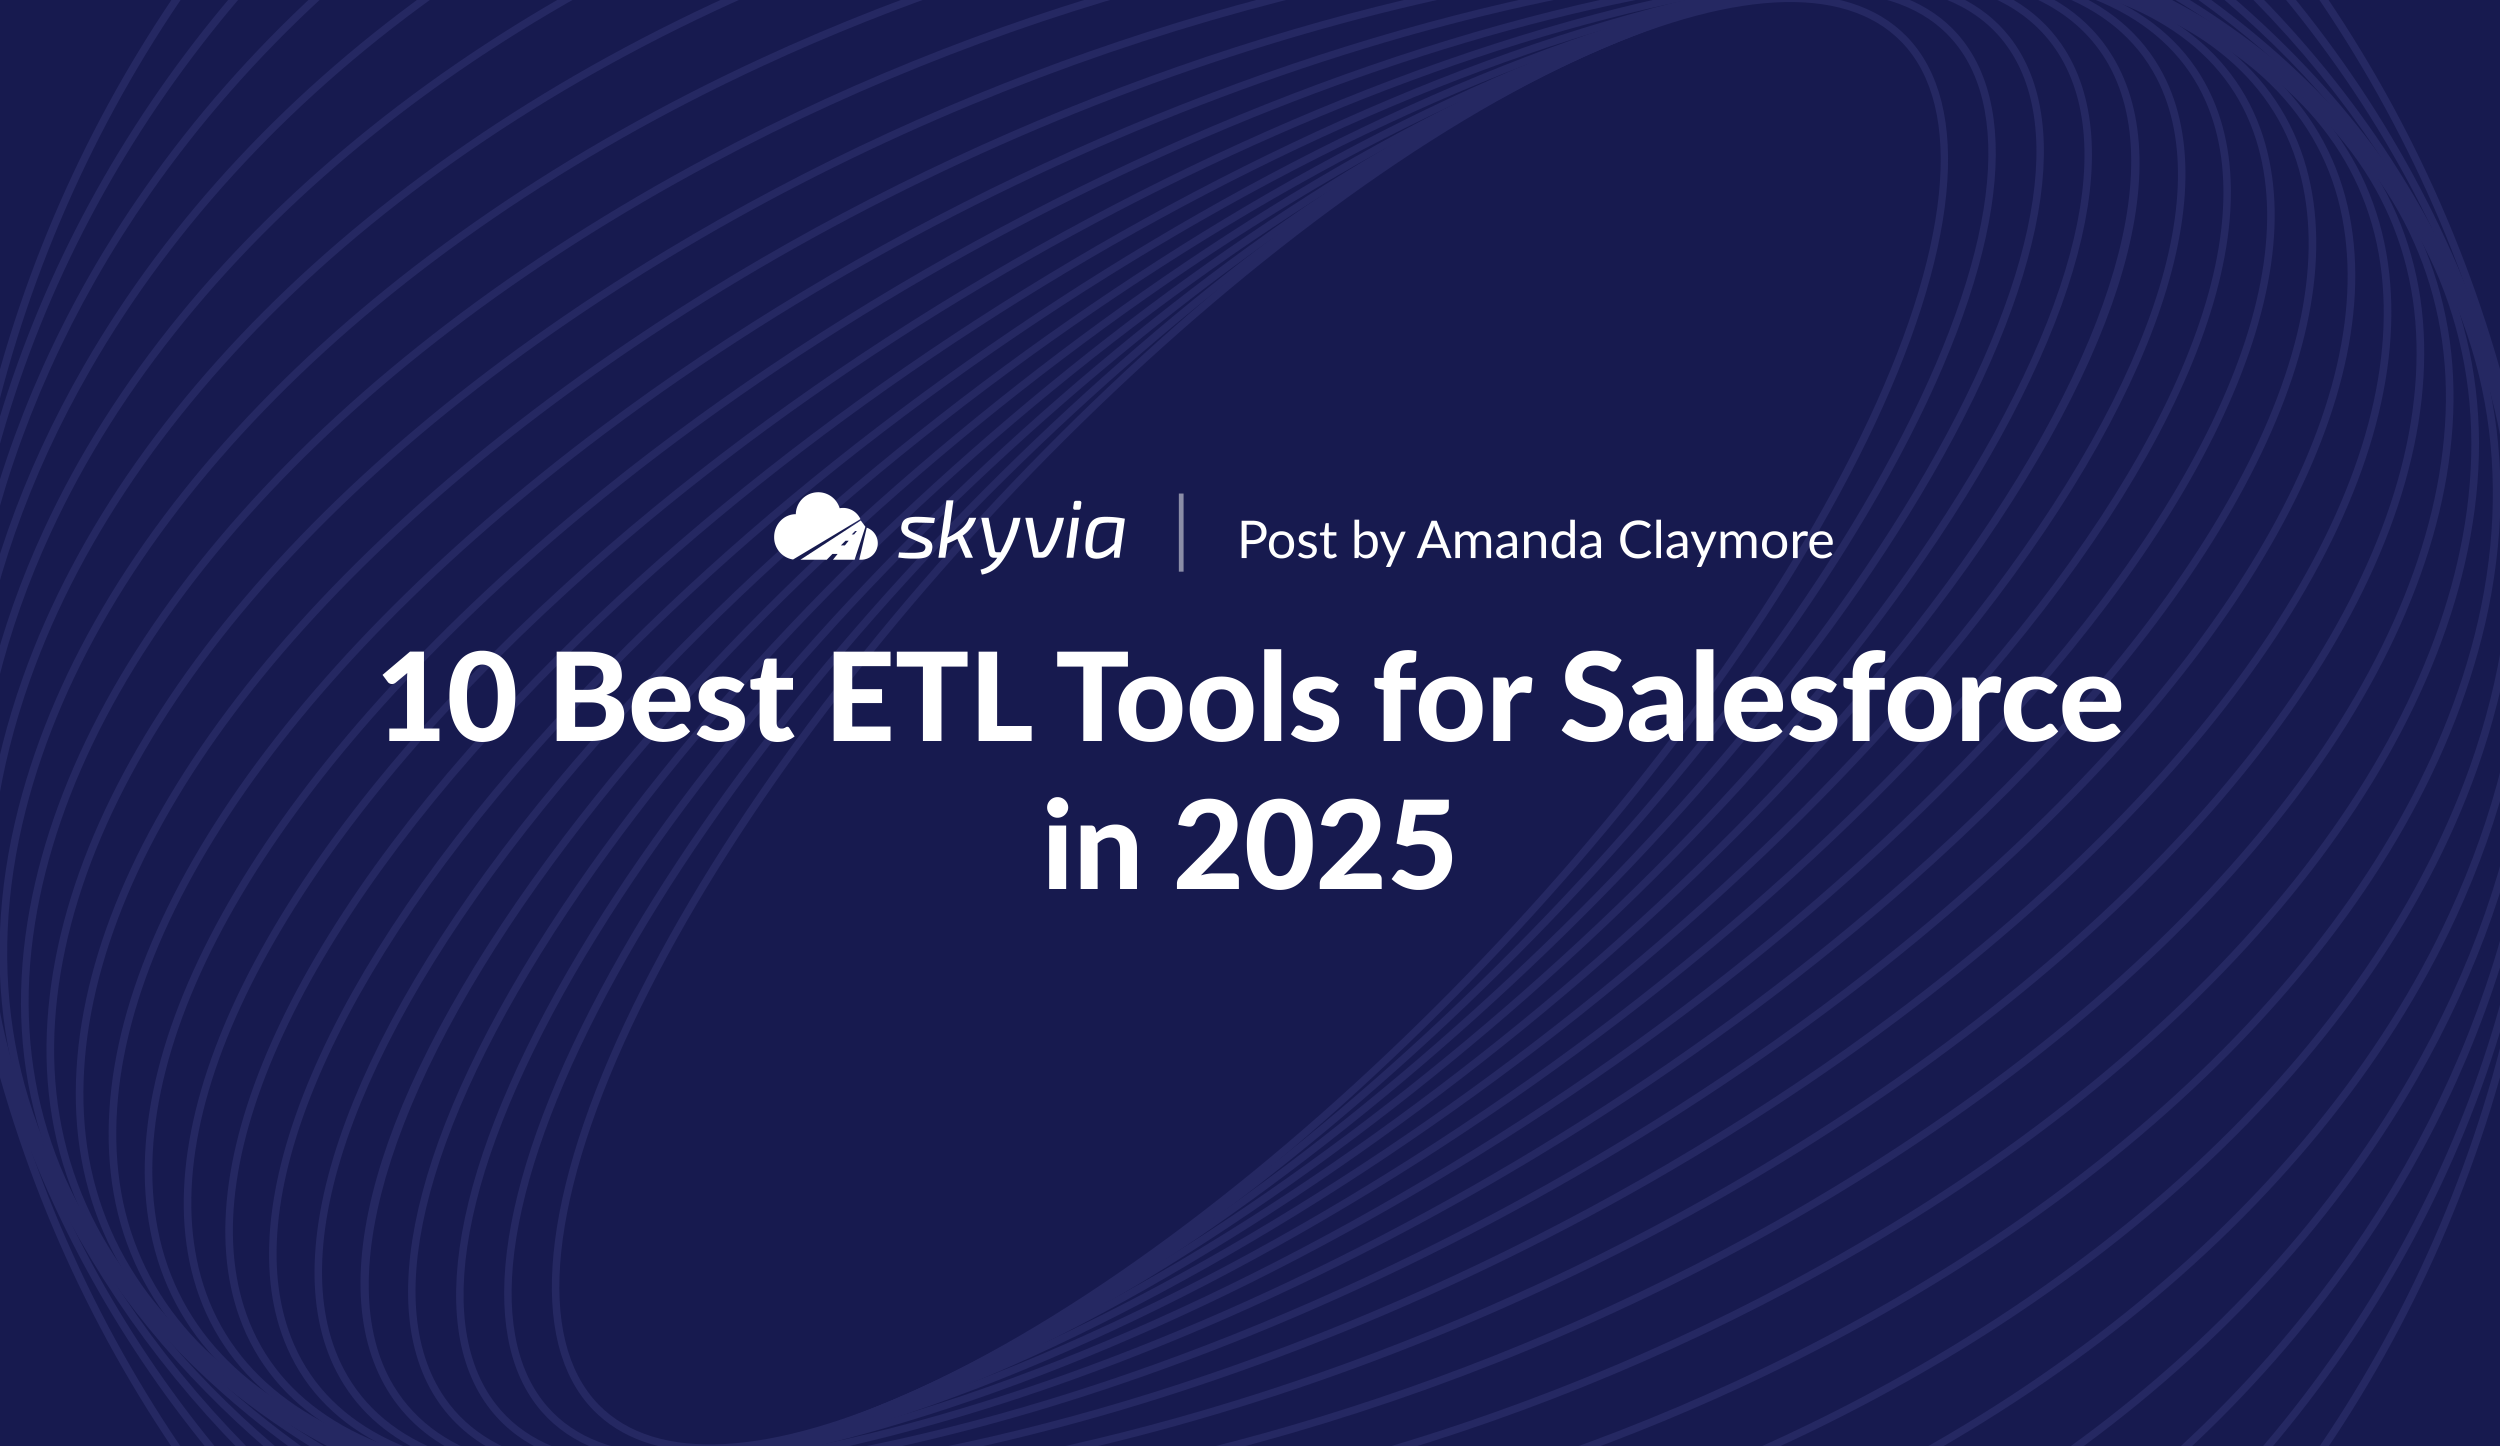 <?xml version="1.0" encoding="UTF-8"?> <svg xmlns="http://www.w3.org/2000/svg" width="2112" height="1222" fill="none"><rect width="100%" height="100%" fill="#808080" stroke="none"/><g clip-path="url(#a)"><path fill="#171A4F" d="M0 0h2112v1222H0z"></path><path fill="#252862" d="M599.686 1226.6c-41.939 0-75.302-11.71-98.34-35.25-56.594-57.76-44.382-182.33 33.474-341.786C686.785 538.39 1043.4 177.338 1329.73 44.747c130.73-60.536 230.49-65.56 280.86-14.128 56.6 57.76 44.38 182.33-33.47 341.789-151.97 311.174-508.58 672.222-794.909 804.822-70.917 32.86-132.758 49.37-182.525 49.37M1331.12 47.662l1.36 2.914c-285.2 132.064-640.421 491.755-791.831 801.819-76.607 156.845-89.236 278.755-34.667 334.465 48.351 49.35 145.497 43.85 273.592-15.46 285.196-132.07 640.416-491.759 791.826-801.823 76.61-156.85 89.24-278.755 34.67-334.461-48.33-49.35-145.5-43.855-273.59 15.46z"></path><path fill="#252862" d="M569.57 1234.99c-49.017 0-87.098-14.08-111.746-42.22-57.677-65.81-36.471-201.594 58.149-372.572 178.5-322.526 565.197-679.664 861.997-796.129 130.37-51.154 228.46-49.323 276.17 5.135 57.68 65.81 36.47 201.593-58.15 372.57-178.5 322.527-565.2 679.666-861.992 796.126-63.035 24.73-118.519 37.09-164.428 37.09M1542.45-6.63c-44.99 0-99.7 12.241-162.12 36.722-295.63 115.993-680.861 471.827-858.722 793.27-93.233 168.452-114.716 301.568-58.927 365.218 45.798 52.26 141.335 53.46 268.985 3.38C1027.3 1075.97 1412.5 720.109 1590.39 398.721c93.23-168.452 114.71-301.57 58.92-365.215-23.4-26.757-59.81-40.135-106.86-40.135"></path><path fill="#252862" d="M542.016 1241.4c-57.733 0-101.532-17.02-127.872-50.74-58.371-74.75-27.174-222.022 85.6-404.019C705.666 454.317 1122.01 104.256 1427.85 6.277c129.18-41.384 225.08-32.475 270.01 25.064 58.38 74.747 27.21 222.021-85.6 404.018C1406.34 767.683 990 1117.74 684.155 1215.72c-53.514 17.16-101.31 25.68-142.139 25.68M1570.08-13.013c-40.11 0-87.3 8.437-140.28 25.396-304.57 97.591-719.36 446.458-924.588 777.644-111.275 179.582-142.611 324.163-85.989 396.663 43.161 55.26 136.56 63.39 262.989 22.9 304.568-97.56 719.358-446.431 924.588-777.617 111.27-179.582 142.61-324.164 85.99-396.663-25.07-32.114-67.12-48.323-122.71-48.323"></path><path fill="#252862" d="M516.169 1246.28c-67.864 0-117.353-20.7-145.636-61.64-58.566-84.74-16.321-243.619 115.937-435.886C720.565 408.436 1165.83 68.812 1479.08-8.323c129.04-31.78 219.78-15.987 262.41 45.66 58.57 84.739 16.32 243.615-115.94 435.882-234.09 340.317-679.355 679.941-992.611 757.051-43.383 10.71-82.436 16.01-116.77 16.01M1595.88-17.87c-33.8 0-72.33 5.245-115.27 15.82-311.92 76.802-755.52 415.26-988.839 754.468C361.123 942.381 318.851 1098.56 375.834 1181c40.968 59.26 129.344 74.16 255.579 43.08 311.923-76.8 755.517-415.262 988.837-754.47 130.65-189.963 172.92-346.146 115.94-428.582-27.03-39.109-74.72-58.899-140.31-58.899"></path><path fill="#252862" d="M495.961 1248.95c-81.215 0-138.809-25.23-168.702-74.61-58.038-95.84-3.608-266.377 149.3-467.831C739.41 360.196 1212.62 34.644 1531.4-19.231l.53 3.165-.53-3.165c126.32-21.344 213.95 1.777 253.36 66.893 58.04 95.842 3.61 266.375-149.3 467.829-262.85 346.314-736.064 671.869-1054.843 725.739-30.532 5.16-58.788 7.72-84.656 7.72M1616.09-20.507c-25.51 0-53.43 2.526-83.63 7.633C1215.07 40.75 743.656 365.192 481.666 710.395 332.644 906.742 276.965 1078.91 332.727 1171.01c37.942 62.64 123.265 84.74 246.78 63.86 317.419-53.62 788.803-378.062 1050.793-723.265 149.02-196.346 204.7-368.518 148.94-460.612-28.65-47.325-84.35-71.5-163.15-71.5"></path><path fill="#252862" d="M481.472 1250.2c-98.035 0-165.676-31.04-196.93-90.88-55.651-106.58 13.795-293.324 185.8-499.497C762.364 309.735 1262.2 2.031 1584.5-26.087c123.02-10.741 207.01 19.985 242.95 88.792 55.65 106.584-13.79 293.327-185.8 499.5C1349.6 912.293 849.796 1220 527.492 1248.11c-15.988 1.39-31.365 2.09-46.02 2.09M1584.78-22.895l.28 3.192C1264.22 8.276 766.389 314.954 475.282 663.932 304.998 868.05 235.83 1052.13 290.26 1156.35c34.64 66.34 116.492 95.84 236.676 85.35C847.77 1213.72 1345.6 907.047 1636.71 558.069c170.28-204.118 239.45-388.197 185.02-492.394-34.64-66.337-116.49-95.842-236.7-85.35z"></path><path fill="#252862" d="M474.14 1250.53h-.166c-119.158-.03-199.095-38.58-231.209-111.5-52.848-119.99 31.42-318.277 225.435-530.361 321.389-351.365 846.03-637.17 1169.62-637.17h.16c119.16.027 199.1 38.58 231.21 111.496 52.85 119.99-31.45 318.28-225.43 530.364C1322.37 964.724 797.721 1250.5 474.14 1250.53M1637.84-22.09c-322.02 0-844.504 284.862-1164.866 635.088-192.239 210.17-276.09 405.852-224.297 523.452 31.004 70.39 108.915 107.61 225.324 107.64h.167c322.026.03 844.532-284.862 1164.872-635.088 192.24-210.17 276.09-405.851 224.29-523.453-31-70.39-108.91-107.61-225.32-107.639z"></path><path fill="#252862" d="M474.52 1250.56c-18.652 0-36.666-.81-54.069-2.47-114.91-10.97-190.351-57.71-218.163-135.2-48.351-134.676 51.96-343.958 268.263-559.817C821.444 202.985 1369.18-56.785 1691.57-26.059c114.91 10.964 190.35 57.705 218.16 135.2 48.33 134.673-51.96 343.954-268.26 559.814-331.96 331.185-840.121 581.575-1166.95 581.605M1637.28-22.117c-325.19 0-831.268 249.611-1162.149 579.77-214.527 214.055-314.255 420.81-266.764 553.067 26.895 74.97 100.449 120.24 212.723 130.95 320.666 30.59 866.13-228.37 1215.83-577.295 214.53-214.055 314.25-420.811 266.76-553.069-26.89-74.969-100.45-120.24-212.72-130.953-17.26-1.665-35.19-2.47-53.68-2.47"></path><path fill="#252862" d="M483.863 1251c-41.634 0-80.659-3.47-116.576-10.66-110.414-22.12-180.859-77.55-203.785-160.23-41.69-150.525 75.774-369.965 314.227-586.99C857.821 147.25 1426.21-82.21 1744.71-18.343c110.42 22.122 180.86 77.551 203.79 160.236 41.69 150.522-75.78 369.962-314.23 586.987C1297.03 1035.75 811.524 1251 483.863 1251M1627.72-22.617c-325.97 0-809.507 214.583-1145.661 520.511-236.621 215.359-353.391 432.357-312.368 580.496 22.205 80.18 90.985 134.03 198.845 155.65 35.611 7.13 74.414 10.58 115.715 10.58 325.968.02 809.509-214.59 1145.659-520.514 236.62-215.36 353.42-432.357 312.37-580.492-22.2-80.187-90.98-134.034-198.84-155.656-35.62-7.133-74.42-10.575-115.72-10.575"></path><path fill="#252862" d="M503.821 1252.89c-69.89 0-133.646-8.38-188.825-25.95-105.751-33.7-170.756-98.43-187.992-187.16-32.475-167.345 103.28-395.694 363.105-610.888C898.93 90.322 1485.19-104.275 1797.01-4.936 1902.76 28.76 1967.76 93.487 1985 182.223c32.47 167.342-103.28 395.692-363.11 610.885-336.46 278.642-793.128 459.752-1118.069 459.782M1607.74-24.532c-323.25 0-778.118 180.637-1113.523 458.393-257.993 213.666-392.915 439.712-360.913 604.699 16.737 86.29 80.243 149.32 183.607 182.27 309.981 98.76 893.529-95.31 1300.849-432.635 257.99-213.666 392.91-439.712 360.88-604.695-16.73-86.293-80.24-149.328-183.6-182.247-54.71-17.486-117.99-25.785-187.3-25.785"></path><path fill="#252862" d="M535.657 1257.36c-104.141 0-197.013-16.05-271.622-49.94-101.06-45.88-160.014-120.82-170.506-216.661C73.351 806.098 228.313 570.476 508.04 360.501 944.838 32.618 1545.92-122.567 1847.97 14.548c101.06 45.881 160.01 120.823 170.5 216.665 20.18 184.661-134.78 420.283-414.51 630.258-328.88 246.919-750.912 395.889-1068.303 395.889M1575.96-29.084c-315.76 0-736.179 148.578-1064.062 394.72C234.003 574.251 79.985 807.68 99.941 990.065c10.214 93.485 67.892 166.625 166.759 211.505 300.127 136.28 898.3-18.6 1333.4-345.234 277.9-208.615 431.92-442.044 411.96-624.429-10.21-93.483-67.89-166.62-166.76-211.502-73.97-33.585-166.06-49.49-269.34-49.49"></path><path fill="#252862" d="M580.008 1265.82c-144.831 0-271.732-27.14-365.048-84.32-96.342-59.07-148.523-145.39-150.855-249.639-4.524-201.898 170.34-442.544 467.747-643.72C995.629-25.559 1608.04-136.667 1897.04 40.473c96.34 59.065 148.49 145.386 150.85 249.638 4.53 201.898-170.34 442.544-467.74 643.721C1266.08 1146.3 883.799 1265.82 580.008 1265.82M1531.79-37.578c-302.29 0-683.186 119.24-996.33 331.076C239.857 493.453 66.076 732.044 70.545 931.75c2.276 101.98 53.375 186.44 147.773 244.31 287.054 175.95 896.332 64.92 1358.222-247.502 295.57-199.955 469.38-438.547 464.91-638.252-2.27-101.976-53.37-186.438-147.77-244.31-92.43-56.678-218.3-83.574-361.89-83.574"></path><path fill="#252862" d="M636.132 1279.81c-191.517 0-357.887-42.63-467.774-131.03-91.54-73.64-135.894-172.926-128.233-287.086 14.627-218.164 209.67-461.03 521.787-649.66C1051.28-83.736 1671.16-146.02 1943.67 73.225c91.54 73.637 135.89 172.921 128.23 287.082-14.63 218.163-209.67 461.029-521.79 649.663-292.05 176.5-630.56 269.84-913.978 269.84M1475.92-51.594c-282.11 0-619.46 93.122-910.705 269.151C254.902 405.105 60.997 646.056 46.536 862.138c-7.494 111.968 36 209.362 125.847 281.642 270.566 217.69 887.137 155.18 1374.397-139.34C1857.1 816.895 2051 575.944 2065.49 359.863c7.49-111.968-36.03-209.365-125.85-281.642-108.88-87.57-273.81-129.815-463.72-129.815"></path><path fill="#252862" d="M701.571 1300.8c-243.2 0-453.924-63.7-576.828-191.88-86.46-90.18-121.572-204.26-101.532-329.94 37.054-232.374 252.081-474.075 575.218-646.496C1111.83-141.469 1734.85-150.184 1987.23 113.055c86.47 90.18 121.58 204.257 101.54 329.937-37.06 232.375-252.08 474.075-575.22 646.498-263.41 140.56-555.735 211.31-811.979 211.31M1410.66-72.55c-255.19 0-546.522 70.556-809.206 210.752C280.094 309.68 66.288 549.604 29.567 780.007 9.86 903.605 44.389 1015.8 129.378 1104.48c250.527 261.29 870.099 252.05 1381.142-20.65 321.36-171.482 535.17-411.433 571.89-641.837 19.71-123.598-14.82-235.788-99.81-324.469C1860.83-9.461 1651.89-72.55 1410.66-72.55"></path><path fill="#252862" d="M772.223 1330.11c-297.907 0-556.788-91.85-687.409-268.43C4.044 952.484-19.91 821.419 15.534 682.694 77.71 439.301 311.833 202.735 641.797 49.854 1177.18-198.202 1798.67-148.63 2027.19 160.352c80.77 109.192 104.72 240.257 69.28 378.982-62.18 243.393-296.3 479.956-626.26 632.836-229.41 106.28-474.662 157.94-697.987 157.94M1340.14-101.833c-222.46 0-466.885 51.488-695.651 157.488C316.273 207.731 83.454 442.742 21.78 684.276c-34.945 136.782-11.352 265.959 68.225 373.574 226.795 306.65 844.73 355.33 1377.505 108.49 328.25-152.07 561.04-387.055 622.74-628.588 34.95-136.783 11.35-265.96-68.22-373.57-129.43-175.003-386.26-266.015-681.89-266.015"></path><path fill="#252862" d="M842.805 1368.69c-353.418.02-662.233-128.76-793.63-361.97-73.97-131.26-84.268-281.559-29.81-434.606C108.322 322.059 359.848 94.874 692.2-35.606 1247.27-253.52 1862.12-140.97 2062.83 215.252c73.97 131.259 84.26 281.558 29.81 434.606-88.96 250.054-340.49 477.241-672.84 607.721-191.68 75.27-390.56 111.11-576.995 111.11M1269.53-140.358c-185.72 0-383.897 35.722-574.998 110.747-330.631 129.815-580.769 355.555-669.117 603.89-53.819 151.243-43.66 299.71 29.366 429.301 199.206 353.53 810.479 464.81 1362.659 248.03 330.63-129.81 580.8-355.555 669.12-603.889 53.82-151.243 43.66-299.71-29.37-429.304-130.23-231.18-436.71-358.775-787.66-358.775"></path><path fill="#252862" d="M908.258 1417.12c-407.904.03-765.764-176.03-889.778-473.185-65.45-156.822-59.038-328.55 18.568-496.558C153.18 195.907 419.64-17.427 749.882-123.316c571.999-183.385 1174.749-3.331 1343.649 401.381 65.45 156.822 59.03 328.55-18.57 496.557-116.13 251.468-382.59 464.808-712.83 570.698-152 48.74-306.24 71.8-453.872 71.8M1204-188.738c-147.08 0-300.655 22.983-452.176 71.556C423.303-11.848 158.259 200.209 42.877 450.07c-76.8 166.342-83.213 336.265-18.458 491.394 122.988 294.746 478.377 469.276 883.589 469.296 147.082 0 300.652-22.98 452.172-71.55 328.55-105.36 593.57-317.42 708.95-567.28 76.8-166.343 83.19-336.266 18.46-491.395C1964.6-14.179 1609.21-188.738 1204-188.738"></path><path fill="#252862" d="M964.436 1475.58c-460.307 0-863.493-235.1-971.048-602.507-54.513-186.216-27.784-381.175 77.329-563.81C215.02 58.486 486.309-131.81 814.969-212.83 1400.85-357.245 1985.67-105.219 2118.62 348.954c54.51 186.216 27.78 381.175-77.33 563.81-144.3 250.776-415.59 441.076-744.28 522.096-111.91 27.59-223.85 40.72-332.574 40.72M1147.68-247.136c-108.27 0-219.66 13.045-331.184 40.551-326.995 80.604-596.784 269.79-740.228 519.04C-27.93 493.536-54.464 686.774-.45 871.269c106.722 364.601 507.326 597.871 964.747 597.891 108.273 0 219.663-13.04 331.183-40.55 327-80.6 596.79-269.79 740.23-519.037 104.2-181.081 130.73-374.292 76.72-558.787-106.72-364.66-507.33-597.922-964.75-597.922"></path><path fill="#252862" d="M1008.62 1543.86c-510.325.02-952.508-307.04-1034.028-749.864-39.858-216.442 12.49-441.794 147.413-634.588 168.23-240.424 447.318-409.181 765.68-463.056C1483.97-404.541 2044.62-76.298 2137.46 428.004c39.86 216.442-12.49 441.794-147.38 634.556-168.23 240.43-447.32 409.19-765.69 463.06-72.72 12.3-144.94 18.24-215.77 18.24m94.79-1859.276c-70.53 0-142.337 5.884-214.698 18.124-316.669 53.57-594.203 221.383-761.461 460.391C-6.645 354.45-58.632 578.109-19.107 792.83c80.964 439.71 520.455 744.59 1027.667 744.59 70.53 0 142.34-5.89 214.7-18.13 316.67-53.57 594.23-221.38 761.46-460.39 133.89-191.35 185.88-414.981 146.33-629.73-80.91-439.713-520.4-744.586-1027.64-744.586"></path><path fill="#252862" d="M1039.31 1621.63c-558.366.05-1030.858-392.58-1076.573-914.982C-85.78 151.914 365.146-342.312 967.981-395.049c291.969-25.535 575.639 55.068 798.709 226.934 223.19 171.95 359.03 414.677 382.54 683.467 23.51 268.763-68.14 531.388-258.05 739.508-189.85 208.03-455.2 336.65-747.17 362.19-35.14 3.08-70.14 4.58-104.7 4.58m34.51-2014.875c-34.92 0-70.03 1.527-105.284 4.608-599.282 52.431-1047.6 543.52-999.387 1094.729C14.559 1225.1 484.331 1615.19 1039.31 1615.22c34.42 0 69.12-1.5 104.15-4.56 290.35-25.39 554.2-153.29 742.97-360.13 188.69-206.76 279.76-467.636 256.41-734.595-23.37-266.958-158.32-508.076-380.06-678.915-194.91-150.188-436.3-230.265-688.96-230.265"></path><path fill="#252862" d="M1056 1708.42C450.889 1708.42-41.422 1216.11-41.422 611S450.89-486.422 1056-486.422c605.14 0 1097.42 492.31 1097.42 1097.422 0 605.14-492.31 1097.42-1097.42 1097.42m0-2188.43C454.414-480.01-34.982 9.414-34.982 611c0 601.59 489.423 1091.01 1090.982 1091.01S2147.01 1212.59 2147.01 611c0-601.586-489.42-1091.01-1091.01-1091.01"></path><path fill="#fff" d="M371.215 615.444V626h-42.328v-10.556h14.976v-41.288q0-1.352.052-2.756a85 85 0 0 1 .156-2.86l-9.88 8.216q-1.04.78-2.028.988a4.9 4.9 0 0 1-1.872.052 5.3 5.3 0 0 1-1.56-.624q-.675-.468-1.04-.936l-4.524-6.084 23.192-19.656h11.804v64.948zm64.124-27.196q0 9.88-2.132 17.16t-5.876 12.064q-3.744 4.732-8.892 7.072-5.096 2.288-11.024 2.288t-11.024-2.288q-5.095-2.34-8.788-7.072-3.691-4.784-5.824-12.064-2.08-7.28-2.08-17.16t2.08-17.108q2.133-7.28 5.824-12.012 3.693-4.784 8.788-7.072 5.097-2.34 11.024-2.34 5.928 0 11.024 2.34 5.148 2.288 8.892 7.072 3.744 4.732 5.876 12.012 2.133 7.228 2.132 17.108m-14.82 0q0-8.008-1.144-13.208-1.091-5.2-2.912-8.216-1.82-3.017-4.212-4.212-2.34-1.196-4.836-1.196t-4.836 1.196q-2.287 1.195-4.108 4.212-1.768 3.016-2.86 8.216t-1.092 13.208q0 8.06 1.092 13.26t2.86 8.216q1.82 3.016 4.108 4.212 2.34 1.196 4.836 1.196t4.836-1.196q2.393-1.196 4.212-4.212 1.82-3.016 2.912-8.216 1.144-5.2 1.144-13.26m78.716 25.792q3.744 0 6.136-.884 2.445-.936 3.9-2.444 1.457-1.507 2.028-3.432.572-1.976.572-4.056 0-2.288-.676-4.108a7.14 7.14 0 0 0-2.184-3.068q-1.507-1.3-3.952-1.976-2.391-.676-5.928-.676h-13.26v20.644zm-13.364-51.636v20.384h10.244q3.276 0 5.824-.52 2.548-.572 4.264-1.768a7.6 7.6 0 0 0 2.6-3.12q.936-1.976.936-4.732 0-2.808-.78-4.784-.728-1.976-2.288-3.172t-3.952-1.716q-2.392-.572-5.668-.572zm11.18-11.856q7.593 0 12.948 1.456 5.409 1.404 8.788 4.056 3.432 2.6 4.992 6.344t1.56 8.372q0 2.6-.78 4.992-.727 2.392-2.34 4.524-1.56 2.08-4.056 3.796T512.235 587q7.696 1.82 11.388 5.928t3.692 10.66q0 4.784-1.872 8.892-1.82 4.108-5.356 7.124t-8.736 4.732Q506.203 626 499.495 626h-29.224v-75.452zm73.502 42.328q0-2.236-.624-4.264a9.6 9.6 0 0 0-1.872-3.588q-1.299-1.56-3.276-2.444-1.975-.936-4.732-.936-5.148 0-8.06 2.912-2.911 2.912-3.796 8.32zm-22.568 8.528q.676 7.54 4.264 11.024 3.64 3.484 9.464 3.484 2.964 0 5.096-.676 2.185-.728 3.796-1.56 1.665-.884 2.964-1.56 1.353-.728 2.652-.728 1.664 0 2.6 1.248l4.16 5.2q-2.287 2.652-5.044 4.42a29 29 0 0 1-5.72 2.756 30.4 30.4 0 0 1-5.98 1.352 43 43 0 0 1-5.824.416q-5.616 0-10.504-1.82a24.6 24.6 0 0 1-8.476-5.46q-3.588-3.64-5.668-8.996t-2.08-12.428q0-5.46 1.768-10.296 1.82-4.836 5.2-8.424t8.216-5.668q4.836-2.132 10.92-2.132 5.148 0 9.464 1.664 4.368 1.612 7.488 4.732 3.172 3.12 4.888 7.696 1.768 4.524 1.768 10.348 0 1.612-.156 2.652t-.52 1.664a2.03 2.03 0 0 1-.988.884q-.624.208-1.612.208zm77.65-17.992q-.572.884-1.196 1.3-.572.364-1.612.364t-2.132-.52a60 60 0 0 0-2.444-1.092q-1.351-.624-3.12-1.144-1.716-.52-4.004-.52-3.484 0-5.408 1.456-1.924 1.404-1.924 3.744 0 1.612 1.092 2.704t2.86 1.924a45 45 0 0 0 4.108 1.508q2.288.676 4.68 1.508a44 44 0 0 1 4.732 1.924 15.8 15.8 0 0 1 4.056 2.756q1.82 1.612 2.912 3.952 1.092 2.288 1.092 5.564 0 3.9-1.456 7.228-1.404 3.276-4.16 5.668-2.755 2.393-6.864 3.744-4.108 1.352-9.464 1.352-2.755 0-5.46-.52a30.3 30.3 0 0 1-5.148-1.352 35 35 0 0 1-4.576-2.132q-2.132-1.196-3.692-2.6l3.328-5.356q.572-.936 1.404-1.456.884-.52 2.236-.52 1.3 0 2.392.676 1.092.624 2.444 1.404 1.352.727 3.172 1.404 1.872.624 4.628.624 2.08 0 3.588-.468t2.444-1.248q.936-.832 1.352-1.82a5.14 5.14 0 0 0 .468-2.132q0-1.768-1.144-2.86-1.092-1.144-2.912-1.976-1.768-.832-4.108-1.508t-4.784-1.508a43 43 0 0 1-4.732-1.976 17.1 17.1 0 0 1-4.108-2.86q-1.768-1.768-2.912-4.316-1.092-2.548-1.092-6.188 0-3.328 1.3-6.292 1.3-3.016 3.9-5.304t6.448-3.64q3.9-1.352 8.996-1.352 5.72 0 10.4 1.872t7.696 4.888zm31.188 43.42q-3.64 0-6.448-1.04-2.809-1.092-4.732-3.068-1.925-1.976-2.912-4.784-.988-2.808-.988-6.344v-28.912h-5.044q-1.145 0-1.976-.728-.78-.727-.78-2.184v-5.616l8.58-1.56 2.912-13.884q.571-2.34 3.172-2.34h7.488V572.7h13.832v9.984h-13.832v27.976q0 2.236 1.04 3.536 1.091 1.3 3.068 1.3 1.04 0 1.768-.208.727-.26 1.248-.52.519-.312.936-.52.468-.26.936-.26.624 0 1.04.312.415.26.832.936l4.316 6.864q-2.964 2.34-6.708 3.536a25.3 25.3 0 0 1-7.748 1.196m63.152-64.064v19.396h25.168v11.804h-25.168v19.812h32.344V626h-48.048v-75.452h48.048v12.22zm97.419.364h-22.048V626h-15.652v-62.868h-22.048v-12.584h59.748zm54.134 50.18V626h-44.772v-75.452h15.6v62.764zm81.35-50.18H930.83V626h-15.652v-62.868H893.13v-12.584h59.748zm19.175 8.424q6.033 0 10.972 1.924 4.94 1.924 8.476 5.512 3.537 3.536 5.46 8.632t1.924 11.492-1.924 11.544q-1.923 5.096-5.46 8.684-3.535 3.588-8.476 5.512-4.94 1.924-10.972 1.924-6.084 0-11.076-1.924-4.94-1.924-8.476-5.512-3.535-3.588-5.512-8.684-1.923-5.148-1.924-11.544t1.924-11.492q1.977-5.096 5.512-8.632 3.537-3.588 8.476-5.512 4.992-1.924 11.076-1.924m0 44.46q6.136 0 9.1-4.212 2.964-4.264 2.964-12.636 0-8.32-2.964-12.532-2.964-4.264-9.1-4.264-6.291 0-9.256 4.264-2.964 4.212-2.964 12.532 0 8.372 2.964 12.636 2.965 4.212 9.256 4.212m60.027-44.46c4.02 0 7.68.641 10.97 1.924s6.12 3.12 8.47 5.512q3.54 3.536 5.46 8.632c1.29 3.397 1.93 7.228 1.93 11.492s-.64 8.112-1.93 11.544q-1.92 5.096-5.46 8.684c-2.35 2.392-5.18 4.229-8.47 5.512s-6.95 1.924-10.97 1.924c-4.06 0-7.75-.641-11.08-1.924-3.29-1.283-6.12-3.12-8.48-5.512-2.35-2.392-4.19-5.287-5.51-8.684q-1.92-5.148-1.92-11.544t1.92-11.492c1.32-3.397 3.16-6.275 5.51-8.632 2.36-2.392 5.19-4.229 8.48-5.512 3.33-1.283 7.02-1.924 11.08-1.924m0 44.46c4.09 0 7.12-1.404 9.1-4.212 1.97-2.843 2.96-7.055 2.96-12.636 0-5.547-.99-9.724-2.96-12.532-1.98-2.843-5.01-4.264-9.1-4.264-4.2 0-7.28 1.421-9.26 4.264-1.98 2.808-2.96 6.985-2.96 12.532 0 5.581.98 9.793 2.96 12.636 1.98 2.808 5.06 4.212 9.26 4.212m50.3-67.548V626h-14.36v-77.532zm45.28 34.944q-.57.884-1.2 1.3c-.38.243-.92.364-1.61.364q-1.035 0-2.13-.52c-.73-.347-1.54-.711-2.45-1.092q-1.35-.624-3.12-1.144c-1.14-.347-2.47-.52-4-.52-2.32 0-4.12.485-5.41 1.456q-1.92 1.404-1.92 3.744c0 1.075.36 1.976 1.09 2.704s1.68 1.369 2.86 1.924q1.815.78 4.11 1.508 2.28.676 4.68 1.508c1.63.555 3.21 1.196 4.73 1.924 1.53.728 2.88 1.647 4.06 2.756q1.815 1.612 2.91 3.952c.73 1.525 1.09 3.38 1.09 5.564 0 2.6-.48 5.009-1.46 7.228-.93 2.184-2.32 4.073-4.16 5.668-1.83 1.595-4.12 2.843-6.86 3.744s-5.89 1.352-9.46 1.352q-2.76 0-5.46-.52a30 30 0 0 1-5.15-1.352 35 35 0 0 1-4.58-2.132q-2.13-1.196-3.69-2.6l3.33-5.356c.38-.624.85-1.109 1.4-1.456.59-.347 1.34-.52 2.24-.52.87 0 1.66.225 2.39.676.73.416 1.54.884 2.44 1.404.91.485 1.96.953 3.18 1.404 1.24.416 2.79.624 4.62.624 1.39 0 2.59-.156 3.59-.468 1.01-.312 1.82-.728 2.45-1.248q.93-.832 1.35-1.82c.31-.693.47-1.404.47-2.132 0-1.179-.38-2.132-1.15-2.86q-1.095-1.144-2.91-1.976-1.77-.832-4.11-1.508c-1.56-.451-3.15-.953-4.78-1.508a42 42 0 0 1-4.73-1.976 17 17 0 0 1-4.11-2.86q-1.77-1.768-2.91-4.316c-.73-1.699-1.1-3.761-1.1-6.188 0-2.219.44-4.316 1.3-6.292q1.305-3.016 3.9-5.304 2.61-2.288 6.45-3.64 3.9-1.352 9-1.352c3.81 0 7.28.624 10.4 1.872s5.68 2.877 7.69 4.888zM1168.91 626v-43.316l-4.16-.728c-1.07-.208-1.95-.589-2.65-1.144q-.99-.832-.99-2.392v-5.72h7.8v-3.536q0-4.577 1.41-8.268 1.455-3.744 4.11-6.292c1.76-1.733 3.93-3.068 6.5-4.004 2.56-.936 5.46-1.404 8.68-1.404q1.875 0 3.54.26c1.14.139 2.28.364 3.43.676l-.31 7.072q-.105 1.612-1.41 2.132c-.83.312-1.77.468-2.81.468-1.45 0-2.77.156-3.95.468q-1.71.468-2.91 1.612c-.8.728-1.4 1.733-1.82 3.016-.42 1.248-.62 2.808-.62 4.68v3.12h13.31v9.984h-12.85V626zm56.74-54.444c4.03 0 7.68.641 10.98 1.924 3.29 1.283 6.12 3.12 8.47 5.512q3.54 3.536 5.46 8.632c1.29 3.397 1.93 7.228 1.93 11.492s-.64 8.112-1.93 11.544q-1.92 5.096-5.46 8.684c-2.35 2.392-5.18 4.229-8.47 5.512-3.3 1.283-6.95 1.924-10.98 1.924q-6.075 0-11.07-1.924c-3.29-1.283-6.12-3.12-8.48-5.512-2.35-2.392-4.19-5.287-5.51-8.684q-1.92-5.148-1.92-11.544t1.92-11.492c1.32-3.397 3.16-6.275 5.51-8.632 2.36-2.392 5.19-4.229 8.48-5.512q4.995-1.924 11.07-1.924m0 44.46c4.1 0 7.13-1.404 9.1-4.212q2.97-4.264 2.97-12.636 0-8.32-2.97-12.532c-1.97-2.843-5-4.264-9.1-4.264-4.19 0-7.28 1.421-9.25 4.264q-2.97 4.212-2.97 12.532 0 8.372 2.97 12.636c1.97 2.808 5.06 4.212 9.25 4.212m49.32-34.788c1.69-3.051 3.65-5.46 5.87-7.228q3.33-2.652 7.8-2.652c2.43 0 4.4.572 5.93 1.716l-.94 10.608c-.17.693-.45 1.179-.83 1.456-.34.243-.83.364-1.45.364q-.84 0-2.4-.208a18 18 0 0 0-2.91-.26c-1.32 0-2.49.191-3.53.572a8.9 8.9 0 0 0-2.71 1.612c-.8.693-1.52 1.543-2.18 2.548a25 25 0 0 0-1.77 3.432V626h-14.35v-53.612h8.47c1.46 0 2.47.26 3.02.78q.825.78 1.2 2.704zm91.13-16.224c-.49.797-.99 1.387-1.51 1.768-.49.347-1.13.52-1.93.52q-1.14 0-2.49-.78a44 44 0 0 0-3.07-1.768c-1.18-.624-2.53-1.196-4.06-1.716-1.52-.555-3.31-.832-5.35-.832-3.61 0-6.31.815-8.11 2.444-1.81 1.595-2.71 3.692-2.71 6.292 0 1.664.49 3.051 1.46 4.16q1.5 1.612 3.9 2.808c1.63.797 3.46 1.508 5.51 2.132s4.14 1.317 6.29 2.08a52 52 0 0 1 6.29 2.6 21.5 21.5 0 0 1 5.46 3.796q2.445 2.288 3.9 5.616c1.01 2.184 1.51 4.853 1.51 8.008 0 3.432-.6 6.656-1.82 9.672a22.8 22.8 0 0 1-5.15 7.852q-3.375 3.328-8.37 5.252c-3.29 1.283-7.04 1.924-11.23 1.924-2.39 0-4.78-.243-7.18-.728a42.4 42.4 0 0 1-6.86-2.028 38.5 38.5 0 0 1-6.19-3.12c-1.94-1.213-3.64-2.565-5.09-4.056l4.57-7.384c.38-.555.89-1.005 1.51-1.352a3.7 3.7 0 0 1 1.98-.572c.93 0 1.92.347 2.96 1.04s2.24 1.456 3.59 2.288q2.025 1.248 4.68 2.288 2.7 1.04 6.45 1.04c3.64 0 6.44-.832 8.42-2.496 2.01-1.664 3.02-4.143 3.02-7.436 0-1.907-.51-3.449-1.51-4.628-.97-1.179-2.26-2.167-3.85-2.964q-2.385-1.196-5.46-2.028c-2.05-.589-4.14-1.231-6.29-1.924a51 51 0 0 1-6.29-2.496 19.3 19.3 0 0 1-5.46-3.848q-2.4-2.393-3.9-5.928c-.97-2.357-1.46-5.287-1.46-8.788 0-2.808.55-5.529 1.66-8.164q1.665-3.952 4.89-7.02c2.15-2.045 4.79-3.692 7.91-4.94 3.15-1.248 6.76-1.872 10.81-1.872 4.54 0 8.74.711 12.59 2.132 3.88 1.387 7.15 3.328 9.82 5.824zm41.75 38.584c-3.5.173-6.42.485-8.74.936-2.32.416-4.18.971-5.56 1.664-1.36.693-2.33 1.491-2.92 2.392-.55.867-.83 1.82-.83 2.86 0 2.08.57 3.553 1.72 4.42q1.77 1.3 4.89 1.3 3.585 0 6.18-1.248c1.77-.867 3.52-2.201 5.26-4.004zm-29.23-23.764c3.16-2.843 6.64-4.957 10.45-6.344 3.82-1.421 7.94-2.132 12.38-2.132 3.19 0 6.03.52 8.53 1.56q3.795 1.56 6.39 4.368c1.77 1.837 3.12 4.039 4.06 6.604s1.4 5.373 1.4 8.424V626h-6.55q-2.025 0-3.12-.572-1.035-.572-1.71-2.392l-1.15-3.432a48 48 0 0 1-3.95 3.12 23.6 23.6 0 0 1-3.9 2.288c-1.35.589-2.81 1.04-4.37 1.352-1.52.312-3.24.468-5.15.468-2.35 0-4.5-.312-6.44-.936s-3.63-1.543-5.05-2.756c-1.38-1.248-2.46-2.791-3.22-4.628s-1.15-3.952-1.15-6.344c0-1.976.51-3.952 1.51-5.928 1.01-1.976 2.72-3.761 5.15-5.356q3.69-2.444 9.78-4.004c4.09-1.075 9.2-1.681 15.34-1.82v-2.756c0-3.363-.71-5.824-2.14-7.384-1.42-1.595-3.46-2.392-6.13-2.392-1.98 0-3.62.243-4.94.728-1.32.451-2.48.953-3.49 1.508-.97.52-1.88 1.023-2.75 1.508-.87.451-1.87.676-3.02.676q-1.5 0-2.55-.728a7.7 7.7 0 0 1-1.66-1.82zm68.87-31.356V626h-14.35v-77.532zm45.96 44.408c0-1.491-.21-2.912-.62-4.264a9.7 9.7 0 0 0-1.87-3.588c-.87-1.04-1.96-1.855-3.28-2.444-1.32-.624-2.9-.936-4.73-.936-3.43 0-6.12.971-8.06 2.912s-3.21 4.715-3.8 8.32zm-22.57 8.528c.45 5.027 1.88 8.701 4.27 11.024 2.42 2.323 5.58 3.484 9.46 3.484q2.97 0 5.1-.676c1.45-.485 2.72-1.005 3.79-1.56q1.665-.884 2.97-1.56c.9-.485 1.78-.728 2.65-.728 1.11 0 1.98.416 2.6 1.248l4.16 5.2q-2.295 2.652-5.04 4.42a29 29 0 0 1-5.72 2.756 30.5 30.5 0 0 1-5.98 1.352 43 43 0 0 1-5.83.416q-5.61 0-10.5-1.82a24.6 24.6 0 0 1-8.48-5.46q-3.585-3.64-5.67-8.996c-1.38-3.571-2.08-7.713-2.08-12.428q0-5.46 1.77-10.296c1.21-3.224 2.95-6.032 5.2-8.424q3.375-3.588 8.22-5.668 4.83-2.132 10.92-2.132c3.43 0 6.58.555 9.46 1.664 2.91 1.075 5.41 2.652 7.49 4.732q3.165 3.12 4.89 7.696 1.77 4.524 1.77 10.348c0 1.075-.06 1.959-.16 2.652s-.28 1.248-.52 1.664q-.36.624-.99.884c-.41.139-.95.208-1.61.208zm77.65-17.992c-.38.589-.78 1.023-1.19 1.3-.38.243-.92.364-1.61.364-.7 0-1.41-.173-2.14-.52-.72-.347-1.54-.711-2.44-1.092q-1.35-.624-3.12-1.144c-1.14-.347-2.48-.52-4-.52-2.33 0-4.13.485-5.41 1.456-1.29.936-1.93 2.184-1.93 3.744 0 1.075.37 1.976 1.1 2.704.72.728 1.68 1.369 2.86 1.924 1.21.52 2.58 1.023 4.1 1.508q2.295.676 4.68 1.508 2.445.832 4.74 1.924 2.28 1.092 4.05 2.756a11.9 11.9 0 0 1 2.91 3.952c.73 1.525 1.1 3.38 1.1 5.564 0 2.6-.49 5.009-1.46 7.228a15.54 15.54 0 0 1-4.16 5.668c-1.84 1.595-4.13 2.843-6.86 3.744-2.74.901-5.9 1.352-9.47 1.352q-2.76 0-5.46-.52a30.4 30.4 0 0 1-5.15-1.352 34.6 34.6 0 0 1-4.57-2.132q-2.13-1.196-3.69-2.6l3.32-5.356q.57-.936 1.41-1.456c.59-.347 1.33-.52 2.23-.52q1.305 0 2.4.676c.72.416 1.54.884 2.44 1.404.9.485 1.96.953 3.17 1.404 1.25.416 2.79.624 4.63.624 1.39 0 2.58-.156 3.59-.468 1-.312 1.82-.728 2.44-1.248q.945-.832 1.35-1.82c.32-.693.47-1.404.47-2.132q0-1.768-1.14-2.86-1.095-1.144-2.91-1.976-1.77-.832-4.11-1.508c-1.56-.451-3.16-.953-4.79-1.508a43 43 0 0 1-4.73-1.976 17.4 17.4 0 0 1-4.11-2.86q-1.77-1.768-2.91-4.316c-.73-1.699-1.09-3.761-1.09-6.188 0-2.219.43-4.316 1.3-6.292q1.305-3.016 3.9-5.304t6.45-3.64c2.6-.901 5.6-1.352 8.99-1.352 3.82 0 7.28.624 10.4 1.872s5.69 2.877 7.7 4.888zM1565.11 626v-43.316l-4.16-.728c-1.08-.208-1.96-.589-2.65-1.144q-.99-.832-.99-2.392v-5.72h7.8v-3.536c0-3.051.47-5.807 1.4-8.268q1.455-3.744 4.11-6.292c1.77-1.733 3.94-3.068 6.5-4.004 2.57-.936 5.46-1.404 8.69-1.404 1.24 0 2.42.087 3.53.26 1.15.139 2.29.364 3.43.676l-.31 7.072c-.07 1.075-.54 1.785-1.4 2.132-.83.312-1.77.468-2.81.468-1.46 0-2.77.156-3.95.468q-1.725.468-2.91 1.612c-.8.728-1.41 1.733-1.82 3.016q-.63 1.872-.63 4.68v3.12h13.31v9.984h-12.84V626zm56.74-54.444c4.02 0 7.68.641 10.97 1.924 3.3 1.283 6.12 3.12 8.48 5.512q3.54 3.536 5.46 8.632t1.92 11.492-1.92 11.544q-1.92 5.096-5.46 8.684c-2.36 2.392-5.18 4.229-8.48 5.512-3.29 1.283-6.95 1.924-10.97 1.924-4.06 0-7.75-.641-11.08-1.924-3.29-1.283-6.11-3.12-8.47-5.512s-4.2-5.287-5.51-8.684c-1.29-3.432-1.93-7.28-1.93-11.544s.64-8.095 1.93-11.492c1.31-3.397 3.15-6.275 5.51-8.632 2.36-2.392 5.18-4.229 8.47-5.512 3.33-1.283 7.02-1.924 11.08-1.924m0 44.46c4.09 0 7.12-1.404 9.1-4.212 1.98-2.843 2.96-7.055 2.96-12.636 0-5.547-.98-9.724-2.96-12.532-1.98-2.843-5.01-4.264-9.1-4.264-4.19 0-7.28 1.421-9.26 4.264-1.97 2.808-2.96 6.985-2.96 12.532 0 5.581.99 9.793 2.96 12.636 1.98 2.808 5.07 4.212 9.26 4.212m49.31-34.788q2.55-4.576 5.88-7.228t7.8-2.652c2.42 0 4.4.572 5.93 1.716l-.94 10.608c-.17.693-.45 1.179-.83 1.456-.35.243-.83.364-1.46.364-.55 0-1.35-.069-2.39-.208a18 18 0 0 0-2.91-.26q-1.98 0-3.54.572c-1 .381-1.91.919-2.7 1.612q-1.2 1.04-2.19 2.548a26 26 0 0 0-1.76 3.432V626h-14.36v-53.612h8.48c1.46 0 2.46.26 3.02.78.55.52.95 1.421 1.19 2.704zm63.41 3.12c-.41.555-.83.988-1.24 1.3q-.63.416-1.77.416c-.7 0-1.37-.191-2.03-.572a28 28 0 0 0-2.18-1.3c-.84-.485-1.82-.919-2.97-1.3q-1.71-.624-4.26-.624c-2.15 0-4.02.399-5.62 1.196q-2.34 1.144-3.9 3.328t-2.34 5.304c-.48 2.08-.73 4.42-.73 7.02 0 5.477 1.1 9.672 3.28 12.584 2.22 2.912 5.23 4.368 9.05 4.368 1.32 0 2.44-.104 3.38-.312q1.455-.364 2.49-.884c.73-.347 1.36-.728 1.88-1.144a105 105 0 0 1 1.45-1.144q.735-.52 1.41-.832a3.5 3.5 0 0 1 1.61-.364c1.11 0 1.97.416 2.6 1.248l4.11 5.2q-2.295 2.652-4.89 4.42a26.8 26.8 0 0 1-5.41 2.756 26.5 26.5 0 0 1-5.62 1.352c-1.9.277-3.79.416-5.66.416q-4.95 0-9.36-1.82a22.7 22.7 0 0 1-7.75-5.408q-3.33-3.536-5.31-8.684-1.92-5.148-1.92-11.752c0-3.917.57-7.557 1.72-10.92q1.71-5.045 5.04-8.736t8.22-5.772c3.29-1.421 7.09-2.132 11.38-2.132q6.135 0 10.77 1.976c3.08 1.317 5.86 3.224 8.32 5.72zm44.58 8.528q0-2.236-.63-4.264a9.5 9.5 0 0 0-1.87-3.588c-.87-1.04-1.96-1.855-3.28-2.444-1.31-.624-2.89-.936-4.73-.936-3.43 0-6.12.971-8.06 2.912s-3.2 4.715-3.79 8.32zm-22.57 8.528q.675 7.54 4.26 11.024c2.43 2.323 5.58 3.484 9.47 3.484 1.97 0 3.67-.225 5.09-.676 1.46-.485 2.72-1.005 3.8-1.56 1.11-.589 2.1-1.109 2.96-1.56.9-.485 1.79-.728 2.65-.728 1.11 0 1.98.416 2.6 1.248l4.16 5.2q-2.28 2.652-5.04 4.42a29 29 0 0 1-5.72 2.756 30.5 30.5 0 0 1-5.98 1.352q-3.015.416-5.82.416c-3.75 0-7.25-.607-10.51-1.82-3.22-1.248-6.05-3.068-8.47-5.46-2.4-2.427-4.28-5.425-5.67-8.996s-2.08-7.713-2.08-12.428q0-5.46 1.77-10.296c1.21-3.224 2.94-6.032 5.2-8.424 2.25-2.392 4.99-4.281 8.21-5.668q4.845-2.132 10.92-2.132c3.43 0 6.59.555 9.47 1.664 2.91 1.075 5.4 2.652 7.48 4.732q3.18 3.12 4.89 7.696 1.77 4.524 1.77 10.348c0 1.075-.05 1.959-.16 2.652-.1.693-.27 1.248-.52 1.664-.24.416-.57.711-.98.884q-.63.208-1.62.208zm-855.892 95.984V751h-14.352v-53.612zm1.716-15.236q0 1.82-.728 3.38a9.1 9.1 0 0 1-1.976 2.756 8.5 8.5 0 0 1-2.86 1.872q-1.612.676-3.484.676a8.65 8.65 0 0 1-3.38-.676 8.8 8.8 0 0 1-2.756-1.872 9.6 9.6 0 0 1-1.924-2.756q-.676-1.56-.676-3.38t.676-3.38a9.4 9.4 0 0 1 1.924-2.808 8.8 8.8 0 0 1 2.756-1.872 8.65 8.65 0 0 1 3.38-.676q1.872 0 3.484.676a8.5 8.5 0 0 1 2.86 1.872 8.9 8.9 0 0 1 1.976 2.808q.728 1.56.728 3.38m23.844 21.476a36 36 0 0 1 3.328-2.86 23.7 23.7 0 0 1 3.692-2.236 21 21 0 0 1 4.212-1.456q2.288-.52 4.94-.52 4.368 0 7.748 1.508t5.668 4.212q2.34 2.704 3.484 6.448 1.196 3.744 1.196 8.216V751h-14.3v-34.06q0-4.472-2.08-6.916-2.08-2.496-6.136-2.496-3.016 0-5.668 1.3t-5.044 3.64V751h-14.352v-53.612h8.84q2.703 0 3.588 2.496zm115.352 34.216c1.56 0 2.78.433 3.64 1.3.9.867 1.36 2.011 1.36 3.432V751h-52.317v-4.68q0-1.352.572-2.912.573-1.612 1.924-2.912l22.361-22.412q2.865-2.86 5.04-5.46c1.46-1.768 2.67-3.484 3.64-5.148q1.455-2.548 2.19-5.148c.48-1.733.73-3.553.73-5.46 0-3.363-.87-5.911-2.6-7.644-1.74-1.768-4.18-2.652-7.34-2.652-1.38 0-2.67.208-3.84.624a11 11 0 0 0-3.12 1.612q-1.365 1.04-2.34 2.444a9.9 9.9 0 0 0-1.46 3.068q-.93 2.6-2.55 3.484-1.56.832-4.47.364l-7.593-1.352q.832-5.512 3.12-9.672 2.286-4.16 5.723-6.916c2.29-1.837 4.9-3.207 7.85-4.108 2.95-.936 6.12-1.404 9.52-1.404q5.355 0 9.72 1.612c2.95 1.04 5.46 2.513 7.54 4.42 2.08 1.872 3.69 4.143 4.84 6.812q1.71 4.004 1.71 8.84c0 2.773-.4 5.339-1.19 7.696a30.4 30.4 0 0 1-3.28 6.76c-1.35 2.115-2.93 4.177-4.73 6.188a190 190 0 0 1-5.72 6.084l-16.02 16.38q2.655-.78 5.25-1.196 2.61-.468 4.89-.468zm67.4-24.596q0 9.88-2.13 17.16c-1.42 4.853-3.38 8.875-5.87 12.064-2.5 3.155-5.46 5.512-8.9 7.072-3.39 1.525-7.07 2.288-11.02 2.288s-7.63-.763-11.02-2.288q-5.1-2.34-8.79-7.072c-2.46-3.189-4.41-7.211-5.83-12.064-1.38-4.853-2.08-10.573-2.08-17.16s.7-12.289 2.08-17.108c1.42-4.853 3.37-8.857 5.83-12.012q3.69-4.784 8.79-7.072c3.39-1.56 7.07-2.34 11.02-2.34s7.63.78 11.02 2.34c3.44 1.525 6.4 3.883 8.9 7.072 2.49 3.155 4.45 7.159 5.87 12.012q2.13 7.228 2.13 17.108m-14.82 0q0-8.008-1.14-13.208-1.095-5.2-2.91-8.216c-1.22-2.011-2.62-3.415-4.21-4.212-1.56-.797-3.18-1.196-4.84-1.196s-3.28.399-4.84 1.196c-1.52.797-2.89 2.201-4.1 4.212-1.18 2.011-2.14 4.749-2.86 8.216-.73 3.467-1.1 7.869-1.1 13.208 0 5.373.37 9.793 1.1 13.26.72 3.467 1.68 6.205 2.86 8.216 1.21 2.011 2.58 3.415 4.1 4.212 1.56.797 3.18 1.196 4.84 1.196s3.28-.399 4.84-1.196c1.59-.797 2.99-2.201 4.21-4.212q1.815-3.016 2.91-8.216 1.14-5.2 1.14-13.26m68.08 24.596c1.56 0 2.77.433 3.64 1.3q1.35 1.3 1.35 3.432V751h-52.31v-4.68q0-1.352.57-2.912c.38-1.075 1.02-2.045 1.93-2.912l22.36-22.412q2.85-2.86 5.04-5.46c1.46-1.768 2.67-3.484 3.64-5.148.97-1.699 1.7-3.415 2.18-5.148.49-1.733.73-3.553.73-5.46 0-3.363-.87-5.911-2.6-7.644-1.73-1.768-4.18-2.652-7.33-2.652-1.39 0-2.67.208-3.85.624a11.2 11.2 0 0 0-3.12 1.612q-1.35 1.04-2.34 2.444a9.9 9.9 0 0 0-1.45 3.068q-.945 2.6-2.55 3.484-1.56.832-4.47.364l-7.6-1.352q.84-5.512 3.12-9.672c1.53-2.773 3.44-5.079 5.72-6.916q3.435-2.756 7.86-4.108 4.41-1.404 9.51-1.404c3.57 0 6.81.537 9.73 1.612 2.94 1.04 5.46 2.513 7.54 4.42q3.12 2.808 4.83 6.812c1.15 2.669 1.72 5.616 1.72 8.84q0 4.16-1.2 7.696a30.8 30.8 0 0 1-3.27 6.76 48 48 0 0 1-4.74 6.188c-1.8 2.011-3.71 4.039-5.72 6.084l-16.01 16.38q2.655-.78 5.25-1.196 2.595-.468 4.89-.468zm31.42-35.256q2.34-.468 4.47-.676a44 44 0 0 1 4.21-.208c3.95 0 7.44.607 10.45 1.82q4.575 1.768 7.65 4.888 3.12 3.12 4.68 7.332t1.56 9.048c0 4.021-.71 7.696-2.14 11.024-1.42 3.293-3.39 6.136-5.92 8.528q-3.75 3.536-9 5.512c-3.47 1.317-7.26 1.976-11.39 1.976-2.39 0-4.68-.26-6.86-.78a33.4 33.4 0 0 1-6.14-1.976 37 37 0 0 1-5.25-2.964c-1.63-1.109-3.09-2.271-4.37-3.484l4.42-6.032c.94-1.283 2.15-1.924 3.64-1.924q1.41 0 2.76.832c.9.555 1.92 1.179 3.07 1.872 1.14.659 2.47 1.265 4 1.82s3.38.832 5.56.832q3.39 0 5.88-1.092 2.49-1.144 4.11-3.068c1.11-1.317 1.92-2.86 2.44-4.628.56-1.803.83-3.727.83-5.772 0-3.917-1.12-6.933-3.38-9.048-2.21-2.149-5.46-3.224-9.72-3.224q-5.25 0-10.56 1.976l-8.89-2.496 6.35-37.128h37.85v6.032c0 1.005-.15 1.924-.47 2.756-.27.797-.76 1.508-1.45 2.132-.66.589-1.53 1.057-2.6 1.404-1.04.312-2.32.468-3.85.468h-19.5zM688.671 416.017c-9.237 1.257-16.182 9.053-16.378 18.372-10.1 0-18.289 8.61-18.289 19.23-.186 9.448 6.63 17.584 15.965 19.056l56.924-34.118a16.086 16.086 0 0 0-17.541-9.209c-2.669-8.931-11.445-14.588-20.681-13.331M824.717 437.431a28.97 28.97 0 0 1-11.429 15.032 38 38 0 0 1 2.008 3.88l6.651 14.824h-6.304l-6.858-15.932a88 88 0 0 1-8.382 3.878l-1.801 12.055h-5.818l6.788-48.491h5.888l-3.117 23.413a41 41 0 0 1-2.078 8.037 47.7 47.7 0 0 0 11.846-7.343 20.7 20.7 0 0 0 6.581-9.353zM777.378 458.35l-9.421-4.156a13.3 13.3 0 0 1-5.298-3.879 7.95 7.95 0 0 1-1.144-5.75q.624-4.71 3.949-6.407t10.183-1.559c4.75.065 9.492.412 14.2 1.039l-.762 4.226q-8.519-.276-13.3-.347a25 25 0 0 0-6.546.555 3.08 3.08 0 0 0-1.974 2.909 3.2 3.2 0 0 0 .624 2.84 12.8 12.8 0 0 0 3.463 2.078l9.421 4.157a14.16 14.16 0 0 1 5.68 3.81 7.67 7.67 0 0 1 1.04 5.749 9.7 9.7 0 0 1-1.178 3.741 8.1 8.1 0 0 1-2.113 2.424 8.9 8.9 0 0 1-3.256 1.386c-1.343.319-2.71.527-4.087.623q-2.043.138-5.16.139-2.356 0-4.191-.104-1.836-.105-2.737-.173-.9-.07-2.874-.312t-3.083-.381l.693-4.295q4.156.349 10.806.346a33.6 33.6 0 0 0 8.728-.831 3.77 3.77 0 0 0 2.701-3.116 3.04 3.04 0 0 0-.277-2.079 3.36 3.36 0 0 0-1.107-1.212 21 21 0 0 0-2.218-1.074 14 14 0 0 1-.762-.347M862.16 437.431h-6.096a102.7 102.7 0 0 1-9.282 26.393q-.277.485-.728 1.385l-.308.617-.349.7h-3.325a1.543 1.543 0 0 1-1.595-1.317l-5.334-27.778h-6.165l6.512 30.619a4.15 4.15 0 0 0 1.386 2.25 3.86 3.86 0 0 0 2.563.866h3.048a26.8 26.8 0 0 1-6.546 6.788 22.2 22.2 0 0 1-7.585 3.256l1.108 4.226a24.87 24.87 0 0 0 12.018-5.611q5.092-4.365 10.426-14.269a105.7 105.7 0 0 0 10.252-28.125M898.887 437.431a93.6 93.6 0 0 1-6.442 19.604 57.5 57.5 0 0 1-5.889 10.599 9.85 9.85 0 0 1-2.805 2.701 7.6 7.6 0 0 1-3.845.832h-5.195a1.81 1.81 0 0 1-1.94-1.594l-6.581-32.142h6.166l5.126 29.094h1.108a4.6 4.6 0 0 0 2.112-.416 5.6 5.6 0 0 0 1.698-1.592 50.6 50.6 0 0 0 5.197-9.907 71 71 0 0 0 5.194-17.179zM900.972 471.166h5.817l4.711-33.735h-5.819zM911.846 423.091a1.65 1.65 0 0 1 1.352.554c.305.393.42.901.311 1.387l-.485 3.947a1.776 1.776 0 0 1-1.94 1.663h-2.7q-1.942 0-1.732-1.94l.554-3.879a1.72 1.72 0 0 1 1.869-1.732z"></path><path fill="#fff" fill-rule="evenodd" d="M941.01 471.166h4.641l4.642-32.974a84.4 84.4 0 0 0-15.863-1.593 29 29 0 0 0-6.443.588 11.9 11.9 0 0 0-4.71 2.357 12.1 12.1 0 0 0-3.568 5.263 41.2 41.2 0 0 0-2.113 9.11q-1.455 9.975.623 14.028 2.078 4.052 8.174 4.052 8.52.003 15.032-7.62zm.346-11.846 2.494-17.595q-4.988-.206-7.62-.208-6.997 0-9.249 2.252-2.25 2.251-3.497 10.633-1.04 7.62-.242 10.044.793 2.426 4.329 2.425 6.027 0 13.785-7.551" clip-rule="evenodd"></path><path fill="#fff" d="M725.879 472.854h2.614v-.04a13.93 13.93 0 0 0 12.931-11.993 13.93 13.93 0 0 0-9.187-15.055z"></path><path fill="#fff" fill-rule="evenodd" d="M707.655 467.939h-4.386l-4.842 4.915h-22.222l50.979-33.146 3.921 5.303-9.149 27.842h-18.3zm2.735-7.204 3.877-3.933h2.701l-3.203 3.933zm9.091-9.201h2.022l2.376-2.919h-1.522z" clip-rule="evenodd"></path><path fill="#fff" d="M995.891 416.943h4v66h-4z" opacity=".5"></path><path fill="#fff" d="M1058.22 456.263q1.83 0 3.21-.484c.94-.323 1.73-.77 2.36-1.342a5.6 5.6 0 0 0 1.45-2.09q.48-1.21.48-2.662c0-2.009-.62-3.579-1.87-4.708-1.23-1.129-3.1-1.694-5.63-1.694h-5.06v12.98zm0-16.346q3 0 5.19.704c1.49.455 2.71 1.107 3.68 1.958a7.7 7.7 0 0 1 2.15 3.08c.49 1.203.73 2.545.73 4.026 0 1.467-.26 2.809-.77 4.026a8.55 8.55 0 0 1-2.27 3.146c-.98.88-2.2 1.569-3.67 2.068q-2.175.726-5.04.726h-5.06v11.792h-4.24v-31.526zm24.43 8.888c1.63 0 3.1.271 4.4.814a9.5 9.5 0 0 1 3.35 2.31c.92.997 1.62 2.207 2.11 3.63q.75 2.112.75 4.73 0 2.64-.75 4.752c-.49 1.408-1.19 2.611-2.11 3.608a9.5 9.5 0 0 1-3.35 2.31c-1.3.528-2.77.792-4.4.792q-2.46 0-4.44-.792a9.5 9.5 0 0 1-3.35-2.31q-1.38-1.496-2.13-3.608c-.48-1.408-.73-2.992-.73-4.752 0-1.745.25-3.322.73-4.73q.75-2.134 2.13-3.63a9.5 9.5 0 0 1 3.35-2.31q1.98-.814 4.44-.814m0 19.888c2.2 0 3.84-.733 4.93-2.2 1.09-1.481 1.63-3.542 1.63-6.182 0-2.655-.54-4.723-1.63-6.204s-2.73-2.222-4.93-2.222c-1.11 0-2.09.191-2.92.572a5.5 5.5 0 0 0-2.07 1.65c-.54.719-.96 1.606-1.23 2.662-.27 1.041-.4 2.222-.4 3.542 0 2.64.54 4.701 1.63 6.182 1.1 1.467 2.76 2.2 4.99 2.2m28.55-15.862q-.255.484-.81.484-.33 0-.75-.242c-.28-.161-.62-.337-1.03-.528-.4-.205-.88-.389-1.43-.55q-.84-.264-1.98-.264c-.66 0-1.26.088-1.78.264-.53.161-.99.389-1.37.682-.37.293-.65.638-.86 1.034-.19.381-.28.799-.28 1.254q0 .858.48 1.43.51.572 1.32.99c.54.279 1.16.528 1.85.748.69.205 1.39.433 2.11.682.73.235 1.45.499 2.14.792.68.293 1.3.66 1.84 1.1.55.44.98.983 1.3 1.628q.51.946.51 2.288c0 1.027-.19 1.98-.55 2.86a6.4 6.4 0 0 1-1.63 2.266q-1.08.946-2.64 1.496c-1.04.367-2.24.55-3.61.55-1.55 0-2.96-.249-4.22-.748q-1.89-.77-3.21-1.958l.92-1.496q.18-.286.42-.44c.16-.103.36-.154.61-.154q.405 0 .84.308c.29.205.64.433 1.06.682s.93.477 1.54.682c.6.205 1.34.308 2.24.308.76 0 1.43-.095 2-.286.57-.205 1.05-.477 1.43-.814q.57-.506.84-1.166c.19-.44.28-.909.28-1.408 0-.616-.17-1.122-.5-1.518a4 4 0 0 0-1.3-1.034 9.6 9.6 0 0 0-1.87-.748q-1.035-.33-2.13-.682c-.72-.235-1.43-.499-2.14-.792a8 8 0 0 1-1.85-1.144 5.4 5.4 0 0 1-1.32-1.672q-.48-1.012-.48-2.442c0-.851.18-1.665.53-2.442.35-.792.86-1.481 1.54-2.068.67-.601 1.5-1.078 2.48-1.43.99-.352 2.11-.528 3.37-.528 1.47 0 2.78.235 3.94.704q1.755.682 3.03 1.892zm12.9 18.964c-1.76 0-3.12-.491-4.07-1.474q-1.41-1.474-1.41-4.246v-13.64h-2.68a.93.93 0 0 1-.6-.198q-.24-.22-.24-.66v-1.562l3.65-.462.91-6.886c.04-.22.14-.396.28-.528.16-.147.37-.22.62-.22h1.98v7.678h6.44v2.838h-6.44v13.376c0 .939.23 1.635.68 2.09s1.04.682 1.76.682c.41 0 .76-.051 1.06-.154.3-.117.57-.242.79-.374s.4-.249.55-.352q.24-.176.42-.176c.2 0 .38.125.55.374l1.14 1.87c-.67.631-1.49 1.129-2.44 1.496-.96.352-1.94.528-2.95.528m24.12-5.72c.72.968 1.51 1.65 2.36 2.046.86.396 1.81.594 2.84.594 2.09 0 3.7-.741 4.81-2.222q1.68-2.222 1.68-6.622 0-4.092-1.5-6.006c-.98-1.291-2.39-1.936-4.22-1.936-1.28 0-2.4.293-3.35.88-.94.587-1.81 1.415-2.62 2.486zm0-13.706c.94-1.085 2-1.951 3.17-2.596 1.19-.645 2.55-.968 4.09-.968 1.31 0 2.48.249 3.52.748a7.3 7.3 0 0 1 2.69 2.178c.73.939 1.29 2.083 1.67 3.432.4 1.349.59 2.867.59 4.554q0 2.706-.66 4.928c-.44 1.481-1.07 2.75-1.91 3.806a8.75 8.75 0 0 1-3.01 2.442c-1.19.572-2.53.858-4.01.858-1.47 0-2.7-.271-3.72-.814-.99-.557-1.87-1.342-2.61-2.354l-.2 2.024c-.12.557-.46.836-1.01.836h-2.53v-32.406h3.93zm39.36-3.212-12.43 28.864c-.14.293-.3.528-.51.704q-.285.264-.9.264h-2.91l4.07-8.844-9.19-20.988h3.39c.33 0 .6.088.79.264q.3.242.42.55l5.96 14.036c.23.616.43 1.261.59 1.936q.315-1.034.66-1.958l5.79-14.014c.09-.235.23-.425.44-.572q.33-.242.72-.242zm29.84 10.582-4.95-12.826c-.14-.381-.3-.821-.46-1.32-.16-.513-.31-1.056-.46-1.628-.31 1.188-.62 2.178-.95 2.97l-4.95 12.804zm8.89 11.704h-3.3c-.38 0-.69-.095-.92-.286a1.74 1.74 0 0 1-.53-.726l-2.95-7.612h-14.14l-2.95 7.612q-.135.396-.51.704a1.4 1.4 0 0 1-.92.308h-3.3l12.6-31.526h4.32zm3.14 0v-22.286h2.35c.56 0 .91.271 1.04.814l.28 2.288a11.3 11.3 0 0 1 2.78-2.486c1.02-.645 2.21-.968 3.56-.968q2.25 0 3.63 1.254c.94.836 1.61 1.965 2.02 3.388.33-.807.74-1.503 1.24-2.09a7.2 7.2 0 0 1 3.71-2.288 9.2 9.2 0 0 1 2.18-.264c1.17 0 2.22.191 3.13.572.92.367 1.7.909 2.33 1.628q.96 1.078 1.47 2.662.51 1.562.51 3.586v14.19h-3.94v-14.19q0-2.618-1.14-3.96-1.155-1.364-3.3-1.364c-.65 0-1.27.117-1.85.352-.57.22-1.08.55-1.52.99s-.79.997-1.06 1.672c-.25.66-.37 1.43-.37 2.31v14.19h-3.94v-14.19q0-2.684-1.08-4.004c-.72-.88-1.76-1.32-3.14-1.32-.97 0-1.87.264-2.69.792-.82.513-1.57 1.217-2.26 2.112v16.61zm48.26-10.032q-2.715.088-4.62.44c-1.26.22-2.3.513-3.1.88q-1.2.55-1.74 1.298a2.85 2.85 0 0 0-.53 1.672c0 .587.09 1.093.29 1.518.19.425.44.777.77 1.056.33.264.72.462 1.16.594.46.117.94.176 1.45.176.69 0 1.32-.066 1.9-.198.57-.147 1.1-.352 1.6-.616.51-.264 1-.579 1.45-.946.47-.367.93-.785 1.37-1.254zm-12.65-9.108c1.23-1.188 2.56-2.075 3.98-2.662s3-.88 4.73-.88c1.25 0 2.35.205 3.32.616s1.78.983 2.44 1.716q.99 1.1 1.5 2.662t.51 3.432v14.256h-1.74c-.38 0-.68-.059-.88-.176-.21-.132-.37-.381-.49-.748l-.44-2.112a24 24 0 0 1-1.71 1.452c-.56.411-1.15.763-1.76 1.056q-.93.418-1.98.638-1.035.242-2.31.242c-.87 0-1.68-.117-2.44-.352a5.9 5.9 0 0 1-2.01-1.1c-.55-.484-1-1.093-1.34-1.826q-.48-1.122-.48-2.64 0-1.32.72-2.53c.49-.821 1.27-1.547 2.36-2.178 1.08-.631 2.5-1.144 4.24-1.54 1.75-.411 3.89-.645 6.43-.704v-1.738c0-1.731-.38-3.036-1.12-3.916-.75-.895-1.85-1.342-3.28-1.342-.97 0-1.78.125-2.44.374-.65.235-1.21.506-1.7.814q-.705.44-1.23.814c-.34.235-.68.352-1.01.352-.27 0-.49-.066-.68-.198-.2-.147-.36-.323-.49-.528zm26.14.088c.48-.543.99-1.034 1.54-1.474q.81-.66 1.71-1.122a8.3 8.3 0 0 1 1.94-.726 9 9 0 0 1 2.22-.264q1.83 0 3.21.616c.94.396 1.72.968 2.33 1.716.64.733 1.11 1.621 1.43 2.662.33 1.041.49 2.193.49 3.454v14.19h-3.94v-14.19q0-2.53-1.17-3.916c-.76-.939-1.92-1.408-3.49-1.408-1.16 0-2.25.279-3.26.836-1 .557-1.92 1.313-2.77 2.266v16.412h-3.94v-22.286h2.35c.56 0 .91.271 1.04.814zm35.36 2.068c-.74-.983-1.53-1.665-2.38-2.046-.85-.396-1.8-.594-2.86-.594q-3.105 0-4.77 2.222-1.68 2.222-1.68 6.336c0 1.452.13 2.699.38 3.74.25 1.027.61 1.877 1.1 2.552.48.66 1.08 1.144 1.78 1.452q1.05.462 2.4.462 1.935 0 3.36-.88 1.455-.88 2.67-2.486zm3.91-15.422v32.406h-2.33c-.56 0-.91-.271-1.06-.814l-.35-2.706a12.2 12.2 0 0 1-3.25 2.772q-1.83 1.056-4.23 1.056c-1.27 0-2.43-.242-3.47-.726-1.05-.499-1.93-1.225-2.67-2.178-.73-.953-1.29-2.141-1.69-3.564s-.59-3.058-.59-4.906q0-2.464.66-4.576.66-2.134 1.89-3.696a8.66 8.66 0 0 1 3.01-2.442q1.8-.902 4.05-.902c1.36 0 2.53.235 3.5.704a8.45 8.45 0 0 1 2.62 1.914v-12.342zm18.26 22.374q-2.7.088-4.62.44c-1.26.22-2.29.513-3.1.88q-1.185.55-1.74 1.298a2.84 2.84 0 0 0-.52 1.672c0 .587.09 1.093.28 1.518s.45.777.77 1.056q.51.396 1.17.594c.45.117.94.176 1.45.176q1.035 0 1.89-.198a7.4 7.4 0 0 0 1.61-.616c.51-.264 1-.579 1.45-.946.47-.367.92-.785 1.36-1.254zm-12.65-9.108c1.24-1.188 2.56-2.075 3.99-2.662 1.42-.587 3-.88 4.73-.88 1.24 0 2.35.205 3.32.616s1.78.983 2.44 1.716q.99 1.1 1.5 2.662c.33 1.041.5 2.185.5 3.432v14.256h-1.74c-.38 0-.67-.059-.88-.176q-.3-.198-.48-.748l-.44-2.112c-.59.543-1.16 1.027-1.72 1.452-.55.411-1.14.763-1.76 1.056q-.915.418-1.98.638-1.02.242-2.31.242c-.86 0-1.67-.117-2.44-.352a5.9 5.9 0 0 1-2-1.1c-.56-.484-1-1.093-1.34-1.826-.32-.748-.49-1.628-.49-2.64 0-.88.25-1.723.73-2.53.48-.821 1.27-1.547 2.35-2.178 1.09-.631 2.51-1.144 4.25-1.54q2.625-.616 6.42-.704v-1.738c0-1.731-.37-3.036-1.12-3.916-.75-.895-1.84-1.342-3.28-1.342-.96 0-1.78.125-2.44.374-.64.235-1.21.506-1.69.814q-.705.44-1.23.814-.51.352-1.02.352c-.26 0-.49-.066-.68-.198a2 2 0 0 1-.48-.528zm56.76 12.628c.24 0 .44.095.62.286l1.69 1.826a13.45 13.45 0 0 1-4.71 3.498q-2.745 1.254-6.66 1.254c-2.26 0-4.31-.389-6.16-1.166-1.85-.792-3.43-1.892-4.73-3.3-1.31-1.423-2.32-3.124-3.04-5.104q-1.08-2.97-1.08-6.534c0-2.376.38-4.554 1.13-6.534.74-1.98 1.79-3.681 3.14-5.104a14.1 14.1 0 0 1 4.89-3.3q2.835-1.188 6.27-1.188 3.36 0 5.94 1.078 2.565 1.078 4.53 2.926l-1.41 1.958c-.09.147-.21.271-.35.374-.13.088-.32.132-.55.132-.27 0-.59-.139-.97-.418q-.57-.44-1.5-.968-.915-.528-2.31-.946c-.92-.293-2.06-.44-3.41-.44-1.62 0-3.11.286-4.46.858a9.7 9.7 0 0 0-3.5 2.442c-.97 1.071-1.72 2.376-2.27 3.916q-.81 2.31-.81 5.214 0 2.948.84 5.258.855 2.31 2.31 3.916a9.9 9.9 0 0 0 3.45 2.42c1.33.557 2.77.836 4.31.836.94 0 1.78-.051 2.53-.154.76-.117 1.46-.293 2.09-.528a8.6 8.6 0 0 0 1.78-.88q.84-.55 1.65-1.298.375-.33.75-.33m10.38-25.894v32.406h-3.91v-32.406zm18.43 22.374q-2.7.088-4.62.44c-1.26.22-2.29.513-3.1.88q-1.185.55-1.74 1.298a2.85 2.85 0 0 0-.53 1.672c0 .587.1 1.093.29 1.518s.45.777.77 1.056q.51.396 1.17.594c.45.117.94.176 1.45.176q1.035 0 1.89-.198a7.4 7.4 0 0 0 1.61-.616c.51-.264.99-.579 1.45-.946.47-.367.92-.785 1.36-1.254zm-12.65-9.108c1.23-1.188 2.56-2.075 3.98-2.662 1.43-.587 3-.88 4.73-.88q1.875 0 3.33.616c.96.411 1.78.983 2.44 1.716s1.16 1.621 1.49 2.662q.51 1.561.51 3.432v14.256h-1.74c-.38 0-.67-.059-.88-.176q-.3-.198-.48-.748l-.44-2.112c-.59.543-1.16 1.027-1.72 1.452-.55.411-1.14.763-1.76 1.056q-.915.418-1.98.638-1.035.242-2.31.242a8.3 8.3 0 0 1-2.44-.352 5.9 5.9 0 0 1-2-1.1 5.2 5.2 0 0 1-1.34-1.826c-.33-.748-.49-1.628-.49-2.64 0-.88.24-1.723.73-2.53.48-.821 1.27-1.547 2.35-2.178 1.09-.631 2.5-1.144 4.25-1.54 1.74-.411 3.89-.645 6.42-.704v-1.738c0-1.731-.37-3.036-1.12-3.916-.75-.895-1.84-1.342-3.28-1.342-.97 0-1.78.125-2.44.374-.64.235-1.21.506-1.69.814-.47.293-.88.565-1.24.814-.33.235-.67.352-1.01.352-.26 0-.49-.066-.68-.198a2 2 0 0 1-.48-.528zm41.16-3.146-12.43 28.864q-.195.44-.51.704-.285.264-.9.264h-2.9l4.07-8.844-9.2-20.988h3.39c.34 0 .6.088.79.264.21.161.34.345.42.55l5.96 14.036c.23.616.43 1.261.59 1.936q.315-1.034.66-1.958l5.79-14.014c.09-.235.23-.425.44-.572.22-.161.46-.242.73-.242zm3.46 22.286v-22.286h2.35c.56 0 .9.271 1.04.814l.28 2.288a11.4 11.4 0 0 1 2.77-2.486q1.545-.968 3.57-.968 2.235 0 3.63 1.254c.94.836 1.61 1.965 2.02 3.388q.48-1.21 1.23-2.09a7.4 7.4 0 0 1 1.72-1.452c.63-.381 1.3-.66 2-.836a9.2 9.2 0 0 1 2.18-.264q1.755 0 3.12.572c.93.367 1.7.909 2.34 1.628q.96 1.078 1.47 2.662.51 1.562.51 3.586v14.19h-3.94v-14.19c0-1.745-.38-3.065-1.15-3.96q-1.14-1.364-3.3-1.364c-.64 0-1.26.117-1.84.352-.58.22-1.08.55-1.52.99s-.79.997-1.06 1.672c-.25.66-.37 1.43-.37 2.31v14.19h-3.94v-14.19q0-2.684-1.08-4.004c-.72-.88-1.77-1.32-3.14-1.32-.97 0-1.87.264-2.69.792-.82.513-1.58 1.217-2.26 2.112v16.61zm45.57-22.638c1.63 0 3.1.271 4.4.814a9.5 9.5 0 0 1 3.35 2.31c.92.997 1.62 2.207 2.11 3.63q.75 2.112.75 4.73 0 2.64-.75 4.752c-.49 1.408-1.19 2.611-2.11 3.608a9.5 9.5 0 0 1-3.35 2.31c-1.3.528-2.77.792-4.4.792q-2.46 0-4.44-.792a9.5 9.5 0 0 1-3.35-2.31q-1.38-1.496-2.13-3.608c-.48-1.408-.73-2.992-.73-4.752 0-1.745.25-3.322.73-4.73q.75-2.134 2.13-3.63a9.5 9.5 0 0 1 3.35-2.31q1.98-.814 4.44-.814m0 19.888c2.2 0 3.84-.733 4.93-2.2 1.08-1.481 1.63-3.542 1.63-6.182 0-2.655-.55-4.723-1.63-6.204-1.09-1.481-2.73-2.222-4.93-2.222-1.11 0-2.09.191-2.92.572q-1.245.572-2.07 1.65t-1.23 2.662c-.27 1.041-.4 2.222-.4 3.542 0 2.64.54 4.701 1.63 6.182 1.1 1.467 2.76 2.2 4.99 2.2m19.29-15.07c.7-1.525 1.57-2.713 2.6-3.564 1.02-.865 2.28-1.298 3.76-1.298.47 0 .91.051 1.34.154q.66.154 1.17.484l-.29 2.926q-.135.55-.66.55-.315 0-.9-.132c-.4-.088-.85-.132-1.34-.132-.71 0-1.34.103-1.9.308q-.81.307-1.47.924c-.43.396-.81.895-1.17 1.496-.33.587-.64 1.261-.92 2.024v14.08h-3.94v-22.286h2.25c.42 0 .71.081.88.242q.24.242.33.836zm26.32 4.246q0-1.364-.39-2.486a5.4 5.4 0 0 0-1.12-1.958 4.8 4.8 0 0 0-1.79-1.276c-.7-.308-1.5-.462-2.39-.462q-2.82 0-4.47 1.65c-1.09 1.085-1.76 2.596-2.02 4.532zm3.17 10.45q-.72.88-1.74 1.54c-.67.425-1.4.777-2.17 1.056s-1.56.484-2.38.616c-.82.147-1.64.22-2.44.22-1.54 0-2.97-.257-4.27-.77a9.75 9.75 0 0 1-3.37-2.288c-.94-1.012-1.67-2.259-2.2-3.74-.52-1.481-.79-3.183-.79-5.104 0-1.555.24-3.007.71-4.356.48-1.349 1.17-2.515 2.06-3.498a9.34 9.34 0 0 1 3.28-2.332c1.29-.572 2.74-.858 4.36-.858q1.995 0 3.69.682a8 8 0 0 1 2.95 1.936c.84.836 1.49 1.877 1.96 3.124.47 1.232.7 2.64.7 4.224 0 .616-.06 1.027-.19 1.232q-.21.308-.75.308h-14.9c.05 1.408.24 2.633.58 3.674.35 1.041.83 1.914 1.45 2.618.61.689 1.35 1.21 2.2 1.562.85.337 1.8.506 2.86.506.98 0 1.82-.11 2.53-.33.72-.235 1.33-.484 1.85-.748.51-.264.93-.506 1.27-.726q.525-.352.9-.352.495 0 .75.374z"></path></g><defs><clipPath id="a"><path fill="#fff" d="M0 0h2112v1222H0z"></path></clipPath></defs></svg> 